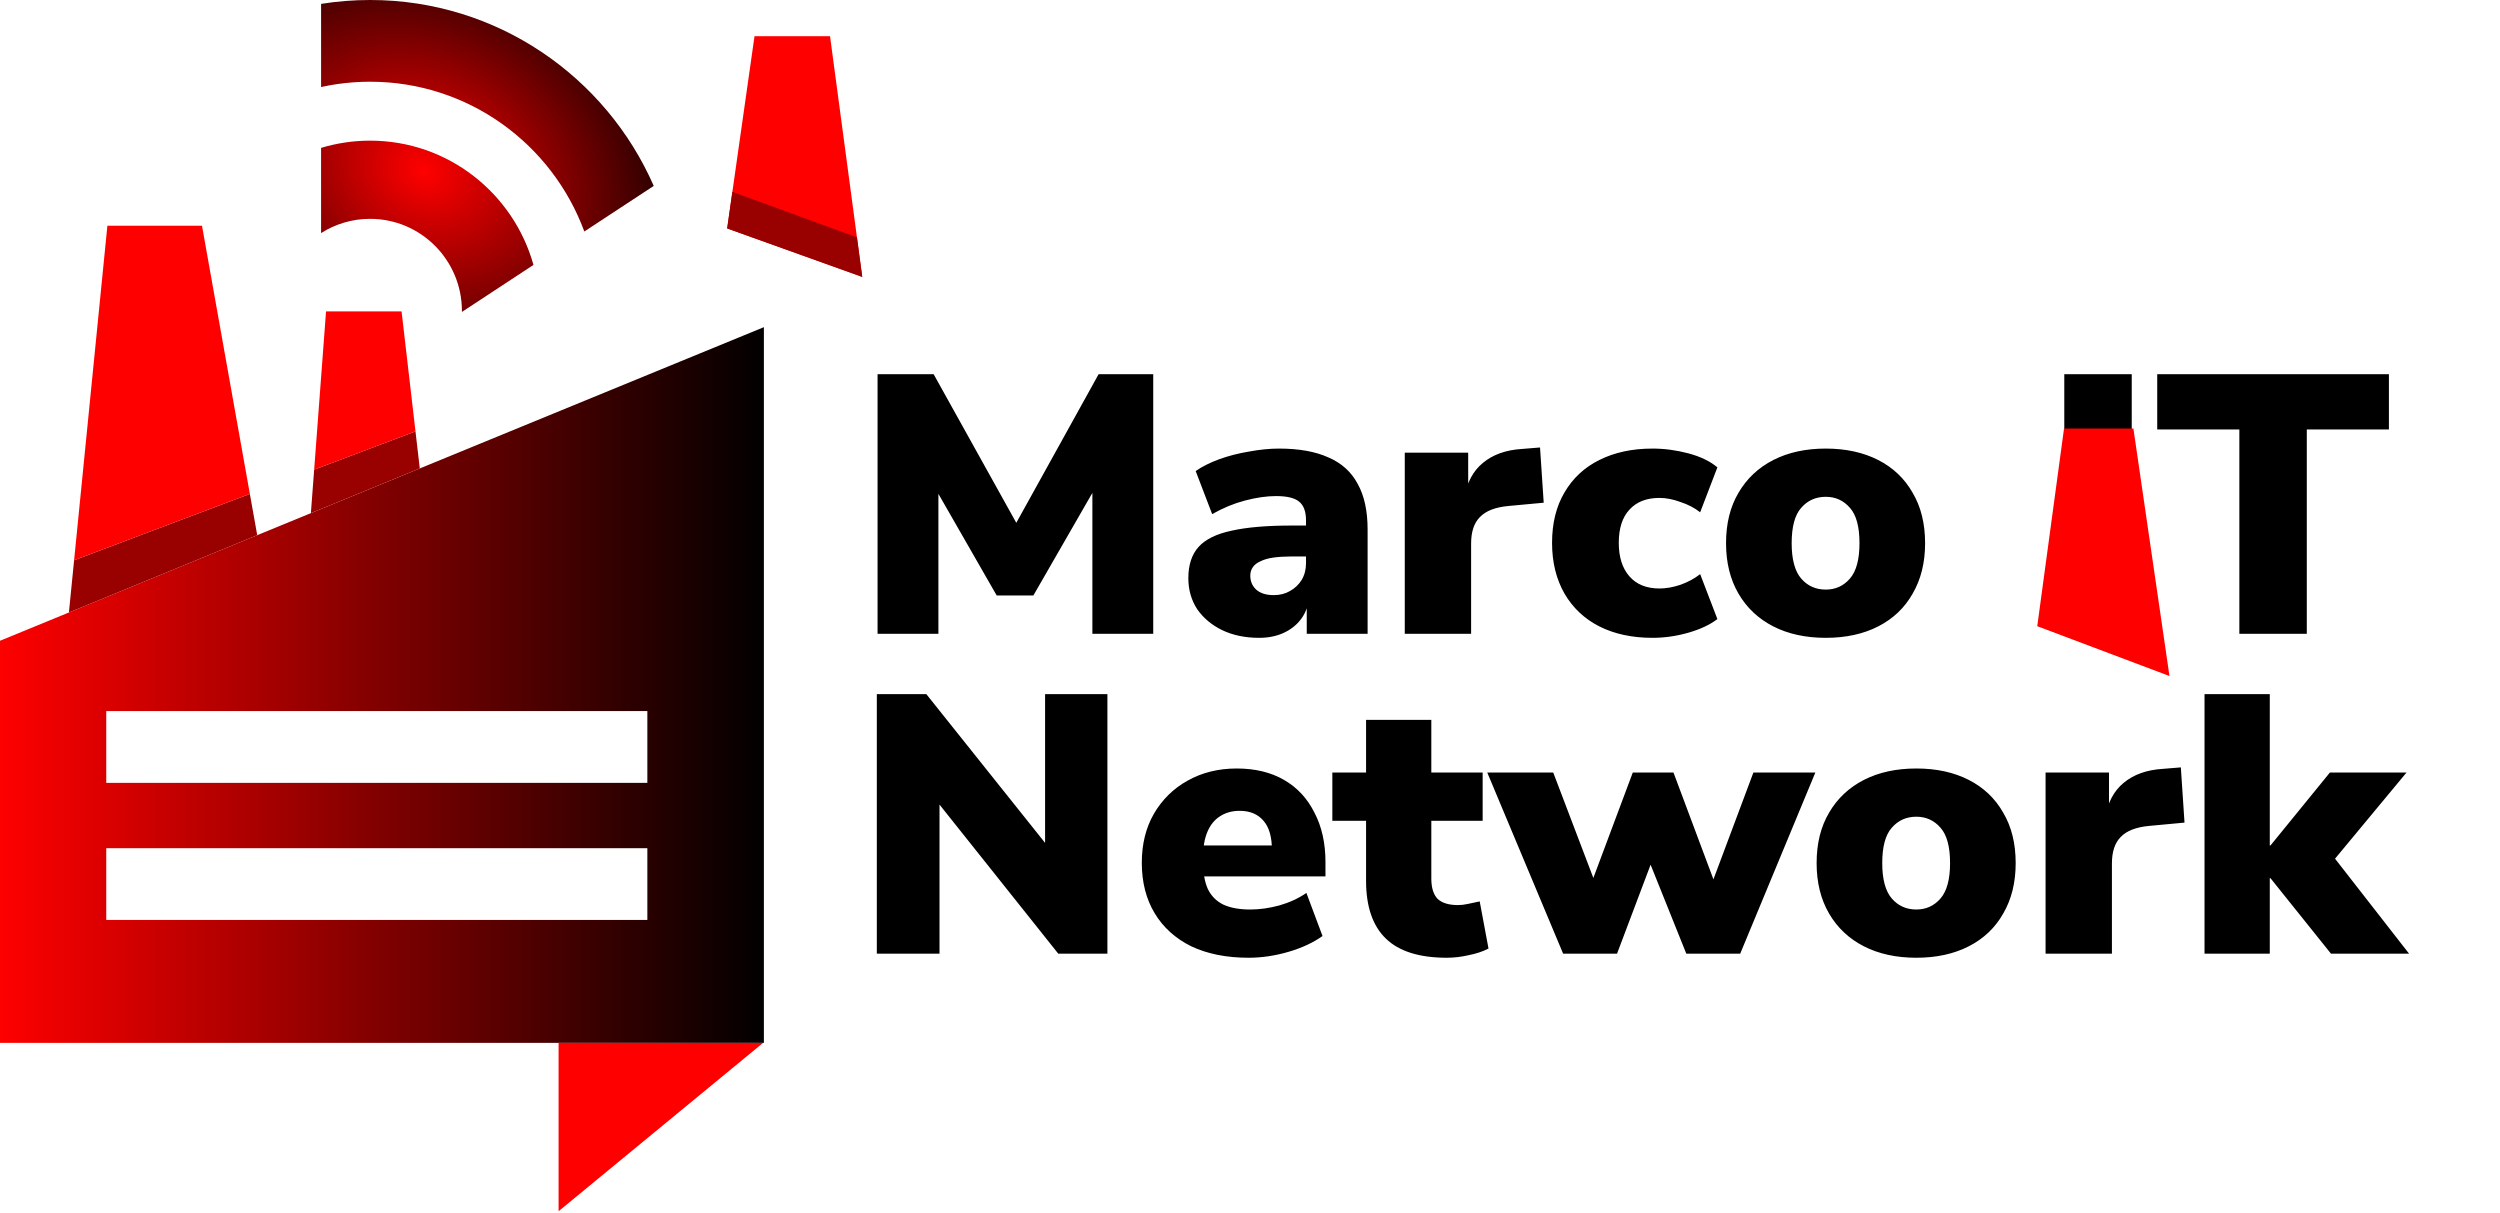 <?xml version="1.0" encoding="UTF-8"?> <svg xmlns="http://www.w3.org/2000/svg" width="204" height="99" viewBox="0 0 204 99" fill="none"><path fill-rule="evenodd" clip-rule="evenodd" d="M0 52.286L62.333 26.696V85.1H0V52.286ZM8.67 69.212H52.824V75.069H8.67V69.212ZM8.67 58.023H52.824V63.88H8.67V58.023Z" fill="url(#paint0_linear_1473_23)"></path><path fill-rule="evenodd" clip-rule="evenodd" d="M61.568 2.955H67.731L70.359 22.595L59.337 18.641L61.568 2.955Z" fill="#FF0000"></path><path fill-rule="evenodd" clip-rule="evenodd" d="M53.345 15.17C49.432 6.237 40.543 0 30.203 0C28.841 0 27.504 0.108 26.201 0.316V7.102C27.49 6.819 28.829 6.669 30.203 6.669C38.22 6.669 45.054 11.755 47.681 18.89L53.345 15.17V15.17Z" fill="url(#paint1_radial_1473_23)"></path><path fill-rule="evenodd" clip-rule="evenodd" d="M43.531 21.617C41.897 15.767 36.548 11.477 30.202 11.477C28.811 11.477 27.467 11.684 26.2 12.068V19.02C27.358 18.283 28.73 17.857 30.202 17.857C34.339 17.857 37.693 21.225 37.693 25.38C37.693 25.405 37.693 25.428 37.693 25.453L43.531 21.617Z" fill="url(#paint2_radial_1473_23)"></path><path fill-rule="evenodd" clip-rule="evenodd" d="M5.623 49.978L20.99 43.67L20.388 40.301L6.047 45.714L5.623 49.978Z" fill="#990000"></path><path fill-rule="evenodd" clip-rule="evenodd" d="M25.635 38.32L25.368 41.871L34.254 38.224L33.903 35.199L25.635 38.32Z" fill="#990000"></path><path fill-rule="evenodd" clip-rule="evenodd" d="M25.636 38.321L33.904 35.2L32.768 25.411H26.605L25.636 38.321Z" fill="#FF0000"></path><path fill-rule="evenodd" clip-rule="evenodd" d="M20.388 40.301L16.483 18.422H8.762L6.047 45.715L20.388 40.301Z" fill="#FF0000"></path><path fill-rule="evenodd" clip-rule="evenodd" d="M62.264 85.101H45.581V98.835L62.264 85.101Z" fill="#FF0000"></path><path fill-rule="evenodd" clip-rule="evenodd" d="M69.927 19.368L59.762 15.656L59.368 18.42L59.337 18.641L70.357 22.595V22.58L70.336 22.425L69.927 19.368Z" fill="#990000"></path><path d="M71.609 51.717V30.535H76.185L83.454 43.605H82.407L89.647 30.535H94.104V51.717H89.138V39.128H89.766L84.322 48.592H81.331L75.886 39.098H76.574V51.717H71.609ZM102.742 52.047C101.605 52.047 100.598 51.837 99.721 51.416C98.863 50.996 98.186 50.425 97.687 49.704C97.208 48.963 96.969 48.121 96.969 47.18C96.969 46.098 97.248 45.247 97.806 44.626C98.365 44.005 99.262 43.565 100.499 43.304C101.735 43.024 103.38 42.884 105.434 42.884H107.08V45.407H105.434C104.856 45.407 104.348 45.437 103.909 45.498C103.49 45.557 103.141 45.658 102.862 45.798C102.583 45.918 102.373 46.078 102.234 46.279C102.094 46.479 102.024 46.709 102.024 46.97C102.024 47.43 102.184 47.811 102.503 48.111C102.842 48.412 103.32 48.562 103.939 48.562C104.437 48.562 104.876 48.452 105.255 48.231C105.654 48.011 105.973 47.711 106.212 47.33C106.451 46.93 106.571 46.469 106.571 45.948V42.463C106.571 41.742 106.382 41.231 106.003 40.931C105.644 40.63 105.016 40.48 104.118 40.48C103.361 40.48 102.523 40.6 101.605 40.84C100.688 41.081 99.791 41.451 98.913 41.952L97.567 38.437C98.085 38.076 98.724 37.756 99.482 37.475C100.259 37.195 101.077 36.985 101.935 36.845C102.812 36.684 103.619 36.604 104.358 36.604C105.993 36.604 107.339 36.845 108.396 37.325C109.473 37.786 110.271 38.507 110.789 39.489C111.327 40.45 111.597 41.692 111.597 43.214V51.717H106.631V48.923H106.81C106.711 49.563 106.481 50.114 106.122 50.575C105.763 51.035 105.295 51.396 104.716 51.657C104.138 51.917 103.48 52.047 102.742 52.047ZM114.629 51.717V36.935H119.804V40.57H119.505C119.704 39.368 120.202 38.437 121 37.776C121.818 37.095 122.885 36.714 124.201 36.634L125.667 36.514L125.966 41.021L123.064 41.291C122.007 41.391 121.239 41.692 120.761 42.193C120.282 42.673 120.043 43.394 120.043 44.356V51.717H114.629ZM134.844 52.047C133.189 52.047 131.743 51.737 130.507 51.116C129.29 50.495 128.343 49.604 127.665 48.442C126.987 47.26 126.648 45.878 126.648 44.296C126.648 42.693 126.987 41.321 127.665 40.179C128.343 39.018 129.29 38.136 130.507 37.536C131.743 36.915 133.189 36.604 134.844 36.604C135.822 36.604 136.798 36.734 137.776 36.995C138.753 37.255 139.541 37.636 140.139 38.136L138.733 41.802C138.274 41.441 137.736 41.161 137.118 40.961C136.519 40.74 135.951 40.63 135.413 40.63C134.356 40.63 133.538 40.951 132.96 41.592C132.382 42.213 132.092 43.114 132.092 44.296C132.092 45.457 132.382 46.369 132.96 47.03C133.538 47.691 134.356 48.021 135.413 48.021C135.951 48.021 136.519 47.921 137.118 47.721C137.736 47.501 138.274 47.21 138.733 46.849L140.139 50.515C139.541 50.975 138.753 51.346 137.776 51.627C136.798 51.907 135.822 52.047 134.844 52.047ZM148.982 52.047C147.347 52.047 145.921 51.737 144.704 51.116C143.488 50.495 142.54 49.604 141.862 48.442C141.184 47.28 140.845 45.908 140.845 44.326C140.845 42.723 141.184 41.351 141.862 40.21C142.54 39.048 143.488 38.157 144.704 37.536C145.921 36.915 147.347 36.604 148.982 36.604C150.617 36.604 152.043 36.915 153.259 37.536C154.476 38.157 155.413 39.048 156.071 40.21C156.749 41.351 157.088 42.723 157.088 44.326C157.088 45.908 156.749 47.28 156.071 48.442C155.413 49.604 154.476 50.495 153.259 51.116C152.043 51.737 150.617 52.047 148.982 52.047ZM148.982 48.111C149.779 48.111 150.437 47.811 150.956 47.21C151.475 46.609 151.734 45.648 151.734 44.326C151.734 42.984 151.475 42.022 150.956 41.441C150.437 40.84 149.779 40.54 148.982 40.54C148.164 40.54 147.496 40.84 146.977 41.441C146.459 42.022 146.2 42.984 146.2 44.326C146.2 45.648 146.459 46.609 146.977 47.21C147.496 47.811 148.164 48.111 148.982 48.111ZM168.446 51.717V30.535H173.95V51.717H168.446ZM182.731 51.717V35.042H176.03V30.535H194.935V35.042H188.235V51.717H182.731ZM71.549 77.821V56.64H75.587L86.117 69.829H85.279V56.64H90.364V77.821H86.356L75.826 64.602H76.664V77.821H71.549ZM101.876 78.152C100.081 78.152 98.525 77.841 97.209 77.22C95.913 76.579 94.916 75.678 94.218 74.516C93.519 73.354 93.171 71.983 93.171 70.4C93.171 68.878 93.5 67.546 94.158 66.404C94.836 65.242 95.753 64.341 96.91 63.7C98.087 63.039 99.423 62.709 100.918 62.709C102.414 62.709 103.7 63.019 104.777 63.64C105.854 64.261 106.681 65.152 107.26 66.314C107.858 67.456 108.158 68.798 108.158 70.34V71.512H97.628V68.988H104.269L103.79 69.379C103.79 68.297 103.561 67.496 103.102 66.975C102.643 66.434 101.995 66.164 101.158 66.164C100.539 66.164 100.001 66.314 99.542 66.615C99.103 66.895 98.765 67.315 98.525 67.876C98.286 68.437 98.166 69.138 98.166 69.98V70.25C98.166 71.191 98.296 71.953 98.555 72.533C98.834 73.114 99.263 73.545 99.842 73.825C100.42 74.086 101.147 74.216 102.025 74.216C102.783 74.216 103.57 74.106 104.388 73.885C105.226 73.645 105.964 73.305 106.602 72.864L107.918 76.379C107.16 76.92 106.233 77.35 105.136 77.671C104.039 77.992 102.953 78.152 101.876 78.152ZM118.052 78.152C115.819 78.152 114.163 77.631 113.086 76.589C112.009 75.548 111.471 73.975 111.471 71.872V66.975H108.719V63.039H111.471V58.743H116.796V63.039H120.984V66.975H116.796V71.692C116.796 72.433 116.965 72.984 117.304 73.344C117.663 73.685 118.222 73.855 118.979 73.855C119.219 73.855 119.478 73.825 119.757 73.765C120.056 73.705 120.385 73.635 120.744 73.555L121.462 77.401C121.004 77.641 120.465 77.821 119.847 77.941C119.249 78.082 118.65 78.152 118.052 78.152ZM127.552 77.821L121.36 63.039H126.744L130.334 72.473H129.705L133.235 63.039H136.556L140.085 72.473H139.547L143.077 63.039H148.132L142 77.821H137.603L133.564 67.756H135.748L131.949 77.821H127.552ZM156.373 78.152C154.737 78.152 153.311 77.841 152.095 77.22C150.878 76.599 149.931 75.708 149.253 74.546C148.575 73.384 148.236 72.013 148.236 70.43C148.236 68.828 148.575 67.456 149.253 66.314C149.931 65.152 150.878 64.261 152.095 63.64C153.311 63.019 154.737 62.709 156.373 62.709C158.008 62.709 159.434 63.019 160.65 63.64C161.866 64.261 162.804 65.152 163.462 66.314C164.14 67.456 164.479 68.828 164.479 70.43C164.479 72.013 164.14 73.384 163.462 74.546C162.804 75.708 161.866 76.599 160.65 77.22C159.434 77.841 158.008 78.152 156.373 78.152ZM156.373 74.216C157.17 74.216 157.828 73.915 158.347 73.314C158.865 72.714 159.125 71.752 159.125 70.43C159.125 69.088 158.865 68.127 158.347 67.546C157.828 66.945 157.17 66.644 156.373 66.644C155.555 66.644 154.887 66.945 154.368 67.546C153.85 68.127 153.591 69.088 153.591 70.43C153.591 71.752 153.85 72.714 154.368 73.314C154.887 73.915 155.555 74.216 156.373 74.216ZM166.919 77.821V63.039H172.094V66.675H171.795C171.994 65.473 172.493 64.541 173.29 63.88C174.108 63.199 175.175 62.819 176.491 62.739L177.957 62.618L178.256 67.125L175.354 67.396C174.298 67.496 173.53 67.796 173.051 68.297C172.572 68.778 172.333 69.499 172.333 70.46V77.821H166.919ZM179.889 77.821V56.64H185.214V68.988H185.273L190.119 63.039H196.371L189.79 70.971V69.108L196.581 77.821H190.209L185.273 71.662H185.214V77.821H179.889Z" fill="black"></path><path fill-rule="evenodd" clip-rule="evenodd" d="M168.424 34.97H174.086L177.029 55.164L166.24 51.098L168.424 34.97Z" fill="#FF0000"></path><defs><linearGradient id="paint0_linear_1473_23" x1="-0.336" y1="56.287" x2="62.699" y2="56.287" gradientUnits="userSpaceOnUse"><stop stop-color="#FF0000"></stop><stop offset="1"></stop></linearGradient><radialGradient id="paint1_radial_1473_23" cx="0" cy="0" r="1" gradientUnits="userSpaceOnUse" gradientTransform="translate(34.615 13.989) rotate(118.818) scale(19.762 24.547)"><stop stop-color="#FF0000"></stop><stop offset="1"></stop></radialGradient><radialGradient id="paint2_radial_1473_23" cx="0" cy="0" r="1" gradientUnits="userSpaceOnUse" gradientTransform="translate(34.614 13.989) rotate(118.818) scale(19.762 24.547)"><stop stop-color="#FF0000"></stop><stop offset="1"></stop></radialGradient></defs></svg> 